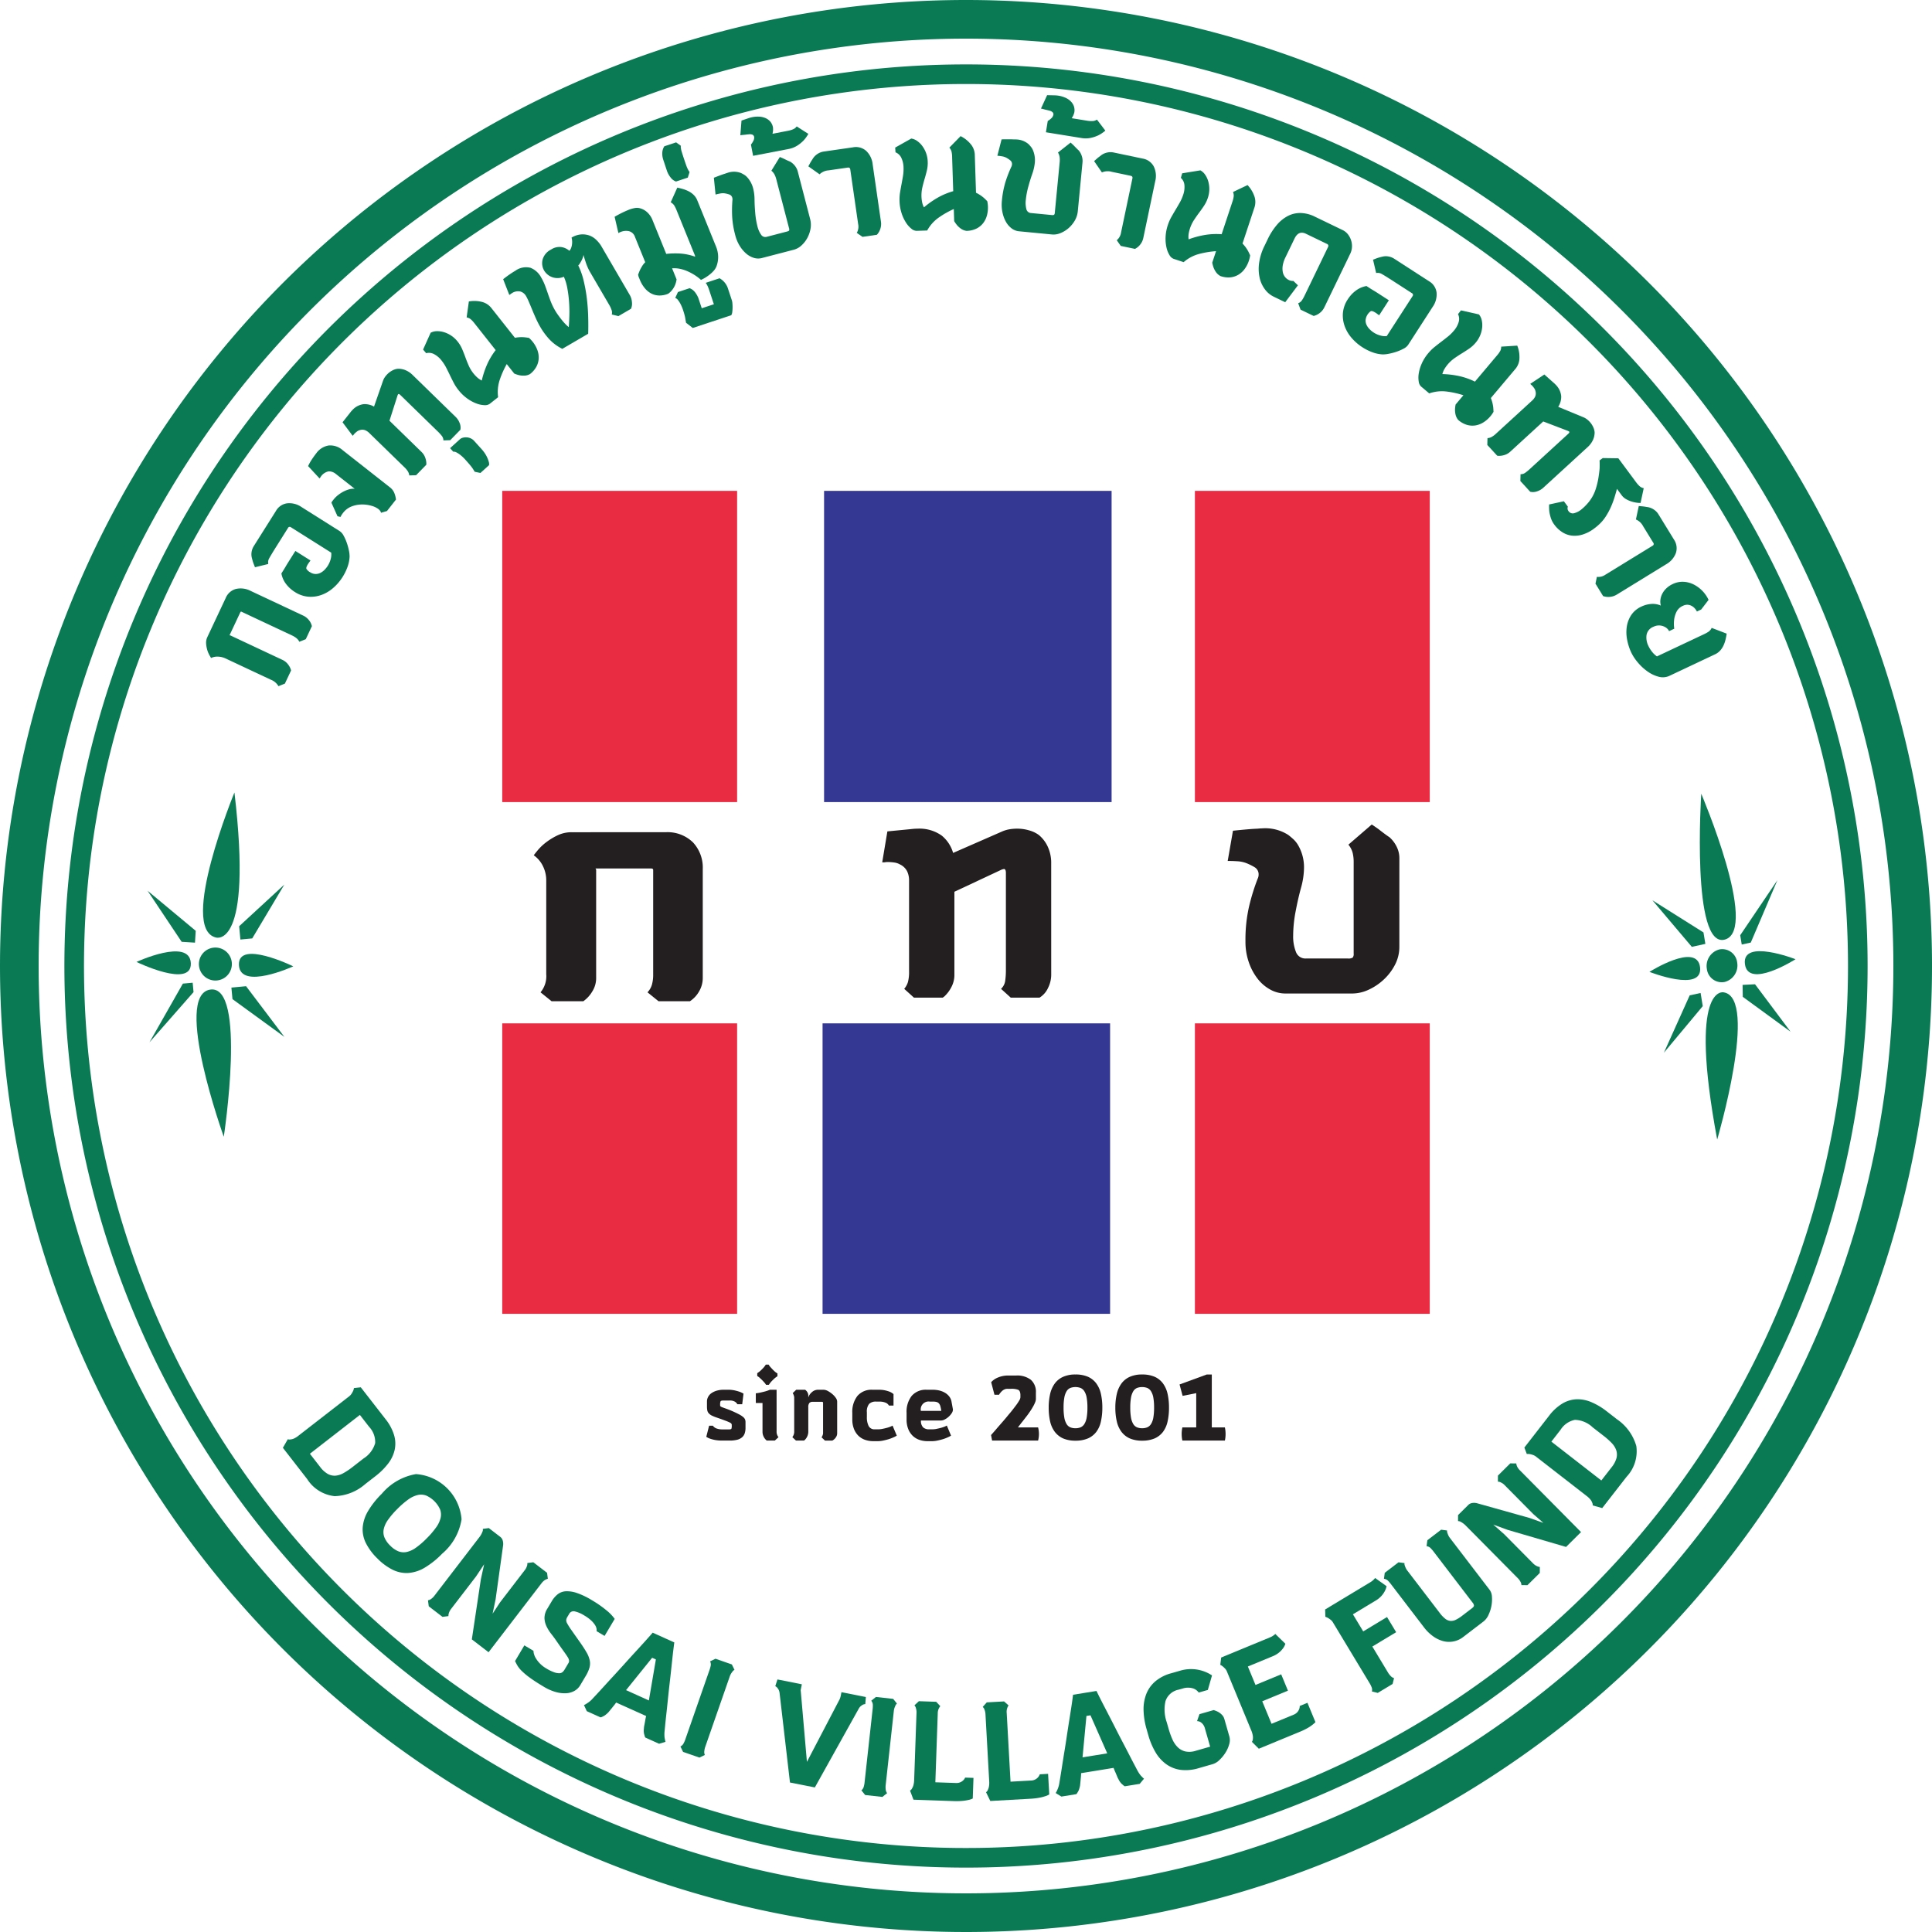 <svg id="Layer_1" data-name="Layer 1" xmlns="http://www.w3.org/2000/svg" viewBox="0 0 212.598 212.598"><defs><style>.cls-1{fill:#0a7a55;}.cls-2{fill:#e92c42;}.cls-3{fill:#353892;}.cls-4{fill:#231f20;}</style></defs><title>New-logo</title><path class="cls-1" d="M219.685,113.386A106.299,106.299,0,1,1,113.386,7.086,106.299,106.299,0,0,1,219.685,113.386ZM113.386,11.338A102.047,102.047,0,1,0,215.433,113.386,102.048,102.048,0,0,0,113.386,11.338Z" transform="translate(-7.086 -7.086)"/><rect class="cls-2" x="55.267" y="54.015" width="25.845" height="34.247"/><rect class="cls-2" x="55.267" y="112.61" width="25.845" height="31.964"/><rect class="cls-2" x="131.488" y="54.015" width="25.844" height="34.247"/><rect class="cls-2" x="131.488" y="112.61" width="25.844" height="31.964"/><rect class="cls-3" x="90.681" y="54.015" width="31.64" height="34.247"/><rect class="cls-3" x="90.515" y="112.61" width="31.64" height="31.964"/><path class="cls-4" d="M80.337,98.664A3.993,3.993,0,0,1,83.339,99.78a4.057,4.057,0,0,1,1.079,2.94v12.005a2.882,2.882,0,0,1-.394,1.437,3.124,3.124,0,0,1-1.018,1.1H79.552l-1.216-.981a2.062,2.062,0,0,0,.49-.848,4.07,4.07,0,0,0,.136-1.116V102.823c0-.113-.077-.169-.234-.169h-6.12a.276.276,0,0,1,.079.22v11.851a2.744,2.744,0,0,1-.431,1.47,3.474,3.474,0,0,1-.98,1.067H67.782l-1.216-.981a2.764,2.764,0,0,0,.629-1.998V103.939a3.525,3.525,0,0,0-.353-1.522,3.117,3.117,0,0,0-1.021-1.216c.078-.111.236-.31.471-.593a5.711,5.711,0,0,1,.902-.844,7.022,7.022,0,0,1,1.255-.761,3.528,3.528,0,0,1,1.53-.338Z" transform="translate(-7.086 -7.086)"/><path class="cls-4" d="M122.762,114.397a3.23,3.23,0,0,1-.341,1.383,2.424,2.424,0,0,1-.945,1.086h-3.168l-1.067-.968a1.473,1.473,0,0,0,.46-.901,8.248,8.248,0,0,0,.074-1.135V103.145c0-.288-.074-.434-.215-.434a1.712,1.712,0,0,0-.25.067l-5.202,2.437v9.182a2.814,2.814,0,0,1-.302,1.251,3.714,3.714,0,0,1-.801,1.085l-.177.133h-3.171l-1.071-.968a2.086,2.086,0,0,0,.411-.75,4.372,4.372,0,0,0,.123-1.188v-9.981a2.303,2.303,0,0,0-.214-1.017,1.686,1.686,0,0,0-.783-.751,1.739,1.739,0,0,0-.659-.217,5.293,5.293,0,0,0-.696-.051,1.687,1.687,0,0,0-.247.018,1.232,1.232,0,0,1-.178.017h-.178l.569-3.405,2.067-.201c.237-.022.463-.045.676-.067a5.924,5.924,0,0,1,.604-.033,4.217,4.217,0,0,1,2.638.767,3.821,3.821,0,0,1,1.247,1.903l5.415-2.369a3.5,3.5,0,0,1,.799-.234,5.016,5.016,0,0,1,.805-.067,4.619,4.619,0,0,1,1.387.201,3.268,3.268,0,0,1,1.033.5,3.66,3.66,0,0,1,.978,1.285,4.246,4.246,0,0,1,.377,1.855Z" transform="translate(-7.086 -7.086)"/><path class="cls-4" d="M161.071,111.256a4.259,4.259,0,0,1-.487,2.007,5.929,5.929,0,0,1-1.249,1.632,6.211,6.211,0,0,1-1.665,1.11,4.319,4.319,0,0,1-1.772.407h-7.346a3.427,3.427,0,0,1-1.701-.442,4.492,4.492,0,0,1-1.393-1.205,6.228,6.228,0,0,1-.959-1.813,6.831,6.831,0,0,1-.362-2.282,16.497,16.497,0,0,1,.381-3.768,23.053,23.053,0,0,1,.959-3.116,1.048,1.048,0,0,0,.108-.456.909.909,0,0,0-.47-.832,6.087,6.087,0,0,0-.905-.441,3.276,3.276,0,0,0-.945-.196c-.337-.021-.603-.033-.793-.033h-.29l.58-3.328c.624-.065,1.127-.113,1.502-.146s.676-.054.906-.066c.229-.01.397-.02.505-.032a3.032,3.032,0,0,1,.309-.017,4.682,4.682,0,0,1,2.855.718c.173.129.359.289.564.473a2.872,2.872,0,0,1,.561.718,4.823,4.823,0,0,1,.616,2.43,8.492,8.492,0,0,1-.325,2.186q-.326,1.174-.597,2.609a14.498,14.498,0,0,0-.272,2.675,4.568,4.568,0,0,0,.308,1.794,1.103,1.103,0,0,0,1.102.717h4.597a.933.933,0,0,0,.542-.097.641.641,0,0,0,.109-.456V101.926a4.186,4.186,0,0,0-.109-.979,2.361,2.361,0,0,0-.47-.914l2.569-2.218c.266.173.52.348.76.522.193.152.398.309.616.472s.41.301.578.409a3.392,3.392,0,0,1,.796,1.059,2.812,2.812,0,0,1,.289,1.224Z" transform="translate(-7.086 -7.086)"/><path class="cls-4" d="M88.759,161.61H88.23a.833.833,0,0,0-.253-.27,1.093,1.093,0,0,0-.627-.14h-.67c-.172,0-.275.03-.305.091a.948.948,0,0,0-.046.368v.079a.137.137,0,0,0,.066.121,1.06,1.06,0,0,0,.219.103c.105.039.238.087.408.147.167.061.371.139.613.242.327.143.589.27.788.376a2.319,2.319,0,0,1,.453.3.663.663,0,0,1,.2.27.77.77,0,0,1,.046.265v.651a1.87,1.87,0,0,1-.085.588,1.01,1.01,0,0,1-.278.434,1.3,1.3,0,0,1-.529.276,3.208,3.208,0,0,1-.84.095h-.865a4.038,4.038,0,0,1-.771-.066,3.983,3.983,0,0,1-.534-.142,1.897,1.897,0,0,1-.414-.205l.31-1.221h.414a.843.843,0,0,0,.406.305,1.83,1.83,0,0,0,.639.102h.723c.157,0,.247-.027.273-.077a.914.914,0,0,0,.038-.333v-.076a.281.281,0,0,0-.038-.141.528.528,0,0,0-.207-.145,5.251,5.251,0,0,0-.492-.204q-.324-.123-.877-.315A4.67,4.67,0,0,1,85.4,162.85a1.135,1.135,0,0,1-.337-.259.683.683,0,0,1-.148-.318,2.43,2.43,0,0,1-.033-.434v-.534a1.042,1.042,0,0,1,.138-.525,1.137,1.137,0,0,1,.379-.407,1.974,1.974,0,0,1,.581-.263,2.726,2.726,0,0,1,.738-.096h.465a3.39,3.39,0,0,1,.741.071c.211.05.391.099.537.149a2.528,2.528,0,0,1,.441.207Z" transform="translate(-7.086 -7.086)"/><path class="cls-4" d="M92.543,164.573a.96.96,0,0,0,.207.663l-.401.371h-.89a1.275,1.275,0,0,1-.343-.434,1.199,1.199,0,0,1-.123-.527v-3.172h-.737v-1.067c.165-.019.333-.047.503-.083.147-.032.312-.071.499-.12a3.614,3.614,0,0,0,.547-.19h.737Zm-.426-5.617a3.104,3.104,0,0,0-.247.264c-.051.065-.111.148-.18.251H91.381a1.607,1.607,0,0,0-.188-.257c-.055-.064-.139-.152-.251-.27-.121-.116-.211-.198-.271-.256a1.72,1.72,0,0,0-.258-.186v-.311c.103-.068.187-.129.251-.18s.152-.133.266-.244c.111-.114.193-.201.245-.265s.112-.148.181-.253h.311a1.715,1.715,0,0,0,.187.259c.056.061.138.151.25.271.113.113.201.197.266.254a1.981,1.981,0,0,0,.266.186v.309c-.105.069-.187.128-.253.181C92.317,158.763,92.23,158.843,92.117,158.956Z" transform="translate(-7.086 -7.086)"/><path class="cls-4" d="M96.031,164.633a1.217,1.217,0,0,1-.123.534,1.23,1.23,0,0,1-.342.44h-.891l-.4-.376a.971.971,0,0,0,.205-.673v-3.652a.767.767,0,0,0-.03-.225c-.023-.068-.043-.121-.061-.164a.67.67,0,0,0-.077-.129l.388-.373h.984a.971.971,0,0,1,.167.154,1.1,1.1,0,0,1,.122.202.7.7,0,0,1,.059.301v.196a1.265,1.265,0,0,1,.388-.582,1.013,1.013,0,0,1,.71-.272H97.71a1.036,1.036,0,0,1,.466.135,2.851,2.851,0,0,1,.489.332,2.126,2.126,0,0,1,.388.42.746.746,0,0,1,.155.407v3.471a.757.757,0,0,1-.084.374,1.078,1.078,0,0,1-.188.259,1.049,1.049,0,0,1-.258.196h-.813l-.376-.362a.969.969,0,0,0,.076-.118c.021-.042.037-.093.057-.146a.561.561,0,0,0,.035-.203v-3.317a.104.104,0,0,0-.116-.118h-1.034a.473.473,0,0,0-.361.13.728.728,0,0,0-.116.48Z" transform="translate(-7.086 -7.086)"/><path class="cls-4" d="M105.408,161.756h-.503a.722.722,0,0,0-.394-.327,1.677,1.677,0,0,0-.626-.11h-.39a1.023,1.023,0,0,0-.775.258,1.344,1.344,0,0,0-.243.924v.516a2.117,2.117,0,0,0,.193.984.707.707,0,0,0,.685.368h.386a2.248,2.248,0,0,0,.427-.046c.154-.03.305-.064.451-.103a2.824,2.824,0,0,0,.4-.125,1.843,1.843,0,0,0,.285-.133l.466,1.103a3.459,3.459,0,0,1-.419.211,4.278,4.278,0,0,1-.536.196c-.192.054-.384.103-.582.142a2.832,2.832,0,0,1-.541.058h-.504a2.749,2.749,0,0,1-.93-.154,2.011,2.011,0,0,1-.731-.458,2.16,2.16,0,0,1-.477-.751,2.816,2.816,0,0,1-.176-1.024v-.737a2.827,2.827,0,0,1,.564-1.854,2.027,2.027,0,0,1,1.659-.678h.699a3.04,3.04,0,0,1,1.006.154,1.568,1.568,0,0,1,.607.322Z" transform="translate(-7.086 -7.086)"/><path class="cls-4" d="M109.71,164.368a2.21,2.21,0,0,0,.426-.046c.154-.033.305-.067.453-.105a3.599,3.599,0,0,0,.402-.128,1.743,1.743,0,0,0,.283-.137l.465,1.113a3.275,3.275,0,0,1-.42.211,4.09,4.09,0,0,1-.536.196c-.19.054-.383.103-.582.142a2.778,2.778,0,0,1-.54.058h-.505a2.736,2.736,0,0,1-.929-.154,1.99,1.99,0,0,1-.729-.458,2.131,2.131,0,0,1-.479-.751,2.794,2.794,0,0,1-.173-1.024v-.737a2.829,2.829,0,0,1,.56-1.854,2.031,2.031,0,0,1,1.659-.678h.699a3.024,3.024,0,0,1,.639.071,2.227,2.227,0,0,1,.613.228,1.651,1.651,0,0,1,.498.407,1.288,1.288,0,0,1,.279.612l.155.853a.77.77,0,0,1-.15.428,2.015,2.015,0,0,1-.348.393,2.039,2.039,0,0,1-.421.284.897.897,0,0,1-.374.106H108.43a.99.99,0,0,0,.239.758.95.95,0,0,0,.652.214Zm-.31-3.05a.863.863,0,0,0-.982,1.02h2.246a3.297,3.297,0,0,0-.091-.475.803.803,0,0,0-.147-.321.542.542,0,0,0-.257-.174,1.468,1.468,0,0,0-.419-.049Z" transform="translate(-7.086 -7.086)"/><path class="cls-4" d="M121.32,164.16a2.945,2.945,0,0,1,0,1.447h-5.064l-.113-.609c.232-.256.461-.519.684-.786.196-.225.408-.465.627-.718s.419-.491.6-.716c.164-.19.323-.382.477-.581s.295-.384.421-.555a5.099,5.099,0,0,0,.302-.464.736.736,0,0,0,.118-.327v-.283c-.009-.302-.096-.487-.265-.555a2.109,2.109,0,0,0-.757-.103h-.398a.764.764,0,0,0-.337.069,1.089,1.089,0,0,0-.272.181,2.064,2.064,0,0,0-.199.22,1.094,1.094,0,0,0-.123.187h-.504l-.362-1.382a1.944,1.944,0,0,1,.742-.515,2.83,2.83,0,0,1,1.158-.22h.838a2.458,2.458,0,0,1,1.629.47,1.748,1.748,0,0,1,.555,1.414v.697a1.055,1.055,0,0,1-.091.382,3.567,3.567,0,0,1-.24.486c-.097.172-.208.35-.335.534-.123.183-.25.359-.38.524-.147.188-.278.357-.391.506-.118.143-.214.268-.294.373-.093.12-.179.226-.243.322Z" transform="translate(-7.086 -7.086)"/><path class="cls-4" d="M125.428,165.619a3.346,3.346,0,0,1-1.358-.249,2.359,2.359,0,0,1-.908-.718,3.01,3.01,0,0,1-.518-1.142,6.766,6.766,0,0,1-.159-1.531,6.661,6.661,0,0,1,.159-1.506,3.144,3.144,0,0,1,.512-1.148,2.301,2.301,0,0,1,.911-.73,3.238,3.238,0,0,1,1.361-.26,3.389,3.389,0,0,1,1.377.251,2.316,2.316,0,0,1,.917.733,3.034,3.034,0,0,1,.508,1.148,6.784,6.784,0,0,1,.157,1.512,6.936,6.936,0,0,1-.157,1.531,2.931,2.931,0,0,1-.508,1.142,2.36,2.36,0,0,1-.917.718A3.423,3.423,0,0,1,125.428,165.619Zm0-1.369a1.464,1.464,0,0,0,.569-.102.939.939,0,0,0,.412-.363,1.987,1.987,0,0,0,.254-.697,6.277,6.277,0,0,0,.084-1.111,6.175,6.175,0,0,0-.084-1.1,1.974,1.974,0,0,0-.254-.695.927.927,0,0,0-.412-.363,1.641,1.641,0,0,0-1.138,0,.886.886,0,0,0-.407.363,2.038,2.038,0,0,0-.247.695,6.113,6.113,0,0,0-.083,1.1,6.214,6.214,0,0,0,.083,1.111,2.052,2.052,0,0,0,.247.697.897.897,0,0,0,.407.363A1.466,1.466,0,0,0,125.428,164.25Z" transform="translate(-7.086 -7.086)"/><path class="cls-4" d="M132.765,165.619a3.311,3.311,0,0,1-1.354-.249,2.342,2.342,0,0,1-.912-.718,3.012,3.012,0,0,1-.518-1.142,6.594,6.594,0,0,1-.163-1.531,6.491,6.491,0,0,1,.163-1.506,3.1,3.1,0,0,1,.512-1.148,2.297,2.297,0,0,1,.908-.73,3.259,3.259,0,0,1,1.364-.26,3.399,3.399,0,0,1,1.377.251,2.319,2.319,0,0,1,.918.733,3.079,3.079,0,0,1,.507,1.148,6.789,6.789,0,0,1,.155,1.512,6.942,6.942,0,0,1-.155,1.531,2.972,2.972,0,0,1-.507,1.142,2.363,2.363,0,0,1-.918.718A3.433,3.433,0,0,1,132.765,165.619Zm0-1.369a1.47,1.47,0,0,0,.569-.102.929.929,0,0,0,.412-.363,1.951,1.951,0,0,0,.253-.697,6.194,6.194,0,0,0,.083-1.111,6.093,6.093,0,0,0-.083-1.1,1.938,1.938,0,0,0-.253-.695.917.917,0,0,0-.412-.363,1.641,1.641,0,0,0-1.137,0,.89.89,0,0,0-.407.363,2.059,2.059,0,0,0-.247.695,6.123,6.123,0,0,0-.082,1.1,6.224,6.224,0,0,0,.082,1.111,2.073,2.073,0,0,0,.247.697.901.901,0,0,0,.407.363A1.468,1.468,0,0,0,132.765,164.25Z" transform="translate(-7.086 -7.086)"/><path class="cls-4" d="M141.872,164.16a3.283,3.283,0,0,1,.077.723,3.204,3.204,0,0,1-.077.724H137.194a3.319,3.319,0,0,1-.076-.724,3.403,3.403,0,0,1,.076-.723h1.525v-3.773l-1.498.299-.336-1.254,2.997-1.098h.551V164.16Z" transform="translate(-7.086 -7.086)"/><path class="cls-1" d="M212.598,113.386a99.213,99.213,0,1,1-99.213-99.213A99.213,99.213,0,0,1,212.598,113.386ZM113.385,16.33a97.056,97.056,0,1,0,97.056,97.056A97.056,97.056,0,0,0,113.385,16.33Z" transform="translate(-7.086 -7.086)"/><path class="cls-1" d="M45.508,160.738a1.146,1.146,0,0,0,.26-.281,3.083,3.083,0,0,0,.173-.306,1.21,1.21,0,0,0,.092-.322l.754-.084,2.706,3.482a5.276,5.276,0,0,1,.957,1.774,3.306,3.306,0,0,1,.064,1.638,3.886,3.886,0,0,1-.722,1.506,7.578,7.578,0,0,1-1.399,1.384l-1.109.861a5.333,5.333,0,0,1-3.375,1.333,4.095,4.095,0,0,1-3.022-1.88l-2.672-3.44.542-.945a.493.493,0,0,0,.292.023,1.135,1.135,0,0,0,.371-.094,2.255,2.255,0,0,0,.5-.31Zm-4.321,6.32,1.115,1.435a2.866,2.866,0,0,0,.845.78,1.546,1.546,0,0,0,.848.196,2.136,2.136,0,0,0,.895-.286,7.683,7.683,0,0,0,.988-.664l1.208-.939A2.974,2.974,0,0,0,48.37,165.89a2.444,2.444,0,0,0-.666-1.797l-1.016-1.308Z" transform="translate(-7.086 -7.086)"/><path class="cls-1" d="M48.616,178.583a6.383,6.383,0,0,1-1.265-1.689,3.367,3.367,0,0,1-.355-1.711,4.162,4.162,0,0,1,.573-1.789,9.344,9.344,0,0,1,1.53-1.935,6.295,6.295,0,0,1,3.761-2.162,5.421,5.421,0,0,1,5.016,4.975,6.254,6.254,0,0,1-2.139,3.786A9.389,9.389,0,0,1,53.811,179.6a4.104,4.104,0,0,1-1.792.576,3.428,3.428,0,0,1-1.719-.352A6.319,6.319,0,0,1,48.616,178.583Zm1.409-1.417a2.702,2.702,0,0,0,.899.627,1.608,1.608,0,0,0,.917.073,2.799,2.799,0,0,0,1.016-.473,8.863,8.863,0,0,0,1.183-1.024,9.25,9.25,0,0,0,1.041-1.213,2.967,2.967,0,0,0,.491-1.043,1.626,1.626,0,0,0-.061-.935,3.04,3.04,0,0,0-1.532-1.523,1.632,1.632,0,0,0-.935-.055,2.965,2.965,0,0,0-1.04.497,9.284,9.284,0,0,0-1.207,1.049,8.777,8.777,0,0,0-1.017,1.188,2.771,2.771,0,0,0-.467,1.018,1.6,1.6,0,0,0,.079.916A2.684,2.684,0,0,0,50.025,177.166Z" transform="translate(-7.086 -7.086)"/><path class="cls-1" d="M60.849,188.898l-1.842-1.414.993-6.613.361-1.652-.89,1.337-2.719,3.54a1.697,1.697,0,0,0-.207.329,1.204,1.204,0,0,0-.088.262.62.62,0,0,0-.021.233l-.656.087-1.513-1.162-.086-.656c.058-.017.128-.038.209-.066a2.552,2.552,0,0,0,.218-.15,1.61,1.61,0,0,0,.288-.301l4.922-6.41a2.321,2.321,0,0,0,.276-.435c.053-.118.092-.213.117-.285a.872.872,0,0,0,.01-.219l.656-.087,1.27.976a.774.774,0,0,1,.255.378,1.344,1.344,0,0,1,.04.598l-.819,5.885-.332,1.584.813-1.236,2.729-3.556a1.335,1.335,0,0,0,.19-.319c.038-.1.066-.18.084-.242.006-.087.009-.159.01-.22l.656-.086,1.513,1.162.086.656a1.104,1.104,0,0,0-.221.08,1.195,1.195,0,0,0-.231.152,1.716,1.716,0,0,0-.264.285Z" transform="translate(-7.086 -7.086)"/><path class="cls-1" d="M64.786,188.144l1.006.598a1.256,1.256,0,0,0,.049.34,1.825,1.825,0,0,0,.213.487,3.213,3.213,0,0,0,1.157,1.119,4.587,4.587,0,0,0,.852.416,1.7,1.7,0,0,0,.566.104.557.557,0,0,0,.355-.122,1.138,1.138,0,0,0,.229-.279l.426-.717a.454.454,0,0,0,.066-.304,1.122,1.122,0,0,0-.181-.401q-.158-.245-.439-.635t-.709-1.008q-.302-.444-.63-.86a4.37,4.37,0,0,1-.53-.852,2.248,2.248,0,0,1-.215-.906,1.962,1.962,0,0,1,.325-1.039l.48-.807a2.719,2.719,0,0,1,.649-.757,1.594,1.594,0,0,1,.888-.331,3.295,3.295,0,0,1,1.21.185,8.211,8.211,0,0,1,1.639.782,12.017,12.017,0,0,1,1.659,1.155,4.722,4.722,0,0,1,.877.919l-1.113,1.872-.882-.524a.82.82,0,0,0-.008-.285,1.148,1.148,0,0,0-.17-.401,2.613,2.613,0,0,0-.413-.486,4.203,4.203,0,0,0-.752-.548,3.392,3.392,0,0,0-1.05-.452.545.545,0,0,0-.62.268l-.195.328a.959.959,0,0,0-.131.327.714.714,0,0,0,.112.41,7.12,7.12,0,0,0,.466.731q.328.469.92,1.306.465.661.737,1.136a2.951,2.951,0,0,1,.353.887,1.735,1.735,0,0,1-.036.817,3.86,3.86,0,0,1-.409.899l-.604,1.016a1.707,1.707,0,0,1-.628.616,2.08,2.08,0,0,1-.92.262,3.531,3.531,0,0,1-1.145-.135,5.274,5.274,0,0,1-1.303-.573q-.99-.589-1.565-1.015a7.529,7.529,0,0,1-.893-.751,2.926,2.926,0,0,1-.462-.578c-.096-.169-.18-.331-.255-.487Z" transform="translate(-7.086 -7.086)"/><path class="cls-1" d="M74.888,194.434c-.112.16-.225.307-.337.44q-.138.174-.292.361c-.103.125-.182.221-.238.288a3.144,3.144,0,0,1-.327.286,1.146,1.146,0,0,1-.268.156.766.766,0,0,1-.262.099l-1.509-.681-.309-.673a1.336,1.336,0,0,0,.26-.139,2.963,2.963,0,0,0,.61-.476c.077-.084.236-.256.479-.515s.526-.569.853-.929.69-.755,1.089-1.187.796-.868,1.192-1.309.782-.865,1.158-1.274.708-.773.996-1.092.596-.665.925-1.043l2.379,1.073q-.1.746-.171,1.384-.071.64-.159,1.469t-.19,1.712q-.102.882-.191,1.76t-.17,1.601q-.081.725-.131,1.254c-.035.353-.057.587-.069.7a3.655,3.655,0,0,0-.002.442,1.562,1.562,0,0,0,.049.329,1.269,1.269,0,0,0,.068.287l-.709.213-1.51-.681a.768.768,0,0,1-.099-.262,1.348,1.348,0,0,1-.068-.308,1.724,1.724,0,0,1,.007-.432,2.216,2.216,0,0,1,.05-.372q.047-.236.086-.455c.025-.173.061-.353.107-.544Zm4.371-4.742-.41-.185-2.872,3.562,2.511,1.133Z" transform="translate(-7.086 -7.086)"/><path class="cls-1" d="M84.67,199.372a2.09,2.09,0,0,0-.079.393.771.771,0,0,0,.057.439l-.596.288-1.802-.628-.288-.596a.752.752,0,0,0,.349-.345,3.286,3.286,0,0,0,.149-.32l2.724-7.819a3.916,3.916,0,0,0,.104-.383.737.737,0,0,0-.065-.499l.596-.287,1.802.627.288.596a.565.565,0,0,0-.202.169c-.058.074-.114.153-.169.236a1.579,1.579,0,0,0-.146.311Z" transform="translate(-7.086 -7.086)"/><path class="cls-1" d="M94.015,203.234l-1.143-9.845a1.019,1.019,0,0,0-.11-.37,1.585,1.585,0,0,0-.156-.233.847.847,0,0,0-.208-.151l.239-.741,2.684.533-.063.318c-.019.094-.036.18-.051.256a.424.424,0,0,0-.002.192l.675,7.769,3.615-6.916a2.365,2.365,0,0,0,.123-.435l.063-.317,2.684.533-.062.777a.845.845,0,0,0-.251.059,1.585,1.585,0,0,0-.232.156,1.008,1.008,0,0,0-.244.3l-4.824,8.657Z" transform="translate(-7.086 -7.086)"/><path class="cls-1" d="M104.539,203.591a1.984,1.984,0,0,0,.01.4.773.773,0,0,0,.154.415l-.517.414-1.897-.209-.414-.516a.755.755,0,0,0,.263-.415,3.13,3.13,0,0,0,.074-.345l.905-8.23c.01-.096.016-.228.016-.397a.74.74,0,0,0-.174-.473l.516-.414,1.897.209.414.517a.554.554,0,0,0-.159.209c-.04.086-.077.175-.111.268a1.597,1.597,0,0,0-.073.337Z" transform="translate(-7.086 -7.086)"/><path class="cls-1" d="M107.938,195.592a1.567,1.567,0,0,0-.031-.415,2.527,2.527,0,0,0-.072-.255c-.045-.073-.085-.135-.12-.185l.484-.451,1.907.066.451.484a1.12,1.12,0,0,0-.133.193,1.271,1.271,0,0,0-.148.625l-.263,7.556,2.231.077a1.147,1.147,0,0,0,.498-.072,1.124,1.124,0,0,0,.322-.205.964.964,0,0,0,.227-.316l.917.032-.079,2.267a1.75,1.75,0,0,1-.492.163,4.791,4.791,0,0,1-.661.102,7.549,7.549,0,0,1-.982.02l-4.39-.153-.379-1.004a.505.505,0,0,0,.206-.209,1.406,1.406,0,0,0,.166-.372,2.423,2.423,0,0,0,.084-.609Z" transform="translate(-7.086 -7.086)"/><path class="cls-1" d="M115.529,195.741a1.594,1.594,0,0,0-.068-.411c-.036-.105-.068-.189-.095-.247-.052-.069-.097-.126-.136-.173l.441-.493,1.905-.106.494.442a1.046,1.046,0,0,0-.115.205,1.264,1.264,0,0,0-.09.636l.42,7.548,2.228-.124a1.058,1.058,0,0,0,.793-.351.963.963,0,0,0,.197-.336l.916-.051.127,2.265a1.786,1.786,0,0,1-.475.207,4.907,4.907,0,0,1-.65.162,7.604,7.604,0,0,1-.977.108l-4.385.245-.468-.966a.504.504,0,0,0,.185-.227,1.41,1.41,0,0,0,.132-.386,2.447,2.447,0,0,0,.029-.614Z" transform="translate(-7.086 -7.086)"/><path class="cls-1" d="M126.054,202.205c-.005.195-.018.38-.038.553q-.019.223-.044.463c-.017.161-.029.285-.04.371a3.111,3.111,0,0,1-.114.42,1.165,1.165,0,0,1-.137.277.771.771,0,0,1-.164.228l-1.635.265-.629-.391a1.299,1.299,0,0,0,.141-.26,2.913,2.913,0,0,0,.246-.733c.018-.112.057-.344.115-.693s.125-.765.199-1.245.158-1.011.253-1.591.186-1.163.273-1.749.175-1.153.263-1.702.163-1.035.229-1.459.13-.885.195-1.382l2.576-.417q.328.677.622,1.248t.678,1.312q.384.741.786,1.532.401.793.811,1.573.41.782.743,1.43t.582,1.118q.249.47.329.622a3.718,3.718,0,0,0,.242.371,1.627,1.627,0,0,0,.222.246,1.299,1.299,0,0,0,.216.202l-.474.569-1.635.265a.747.747,0,0,1-.227-.164,1.316,1.316,0,0,1-.227-.218,1.738,1.738,0,0,1-.232-.364,2.203,2.203,0,0,1-.164-.338c-.06-.147-.12-.29-.179-.427q-.111-.237-.211-.513Zm1.028-6.367-.444.072-.429,4.556,2.719-.441Z" transform="translate(-7.086 -7.086)"/><path class="cls-1" d="M142.373,198.197a1.56,1.56,0,0,1-.029.844,3.381,3.381,0,0,1-.418.927,4.16,4.16,0,0,1-.653.791,1.833,1.833,0,0,1-.732.451l-1.522.436a4.867,4.867,0,0,1-2.013.197,3.536,3.536,0,0,1-1.584-.623,4.276,4.276,0,0,1-1.182-1.314,7.978,7.978,0,0,1-.798-1.897l-.186-.652a8.241,8.241,0,0,1-.329-1.994,4.691,4.691,0,0,1,.265-1.785,3.552,3.552,0,0,1,.975-1.432,4.507,4.507,0,0,1,1.802-.935l.986-.283a4.174,4.174,0,0,1,3.501.521l-.459,1.598-1.004.288a1.248,1.248,0,0,0-.719-.483,1.957,1.957,0,0,0-1.056.042l-.433.124a1.895,1.895,0,0,0-1.446,1.255,4.161,4.161,0,0,0,.125,2.296l.22.767a8.695,8.695,0,0,0,.415,1.152,2.766,2.766,0,0,0,.586.865,1.782,1.782,0,0,0,.834.461,2.254,2.254,0,0,0,1.159-.074l1.574-.451-.572-1.993a1.244,1.244,0,0,0-.244-.492,1.13,1.13,0,0,0-.284-.241.913.913,0,0,0-.343-.086l.267-.765,1.558-.447a2.36,2.36,0,0,1,.509.207,1.768,1.768,0,0,1,.396.304,1.055,1.055,0,0,1,.275.468Z" transform="translate(-7.086 -7.086)"/><path class="cls-1" d="M149.435,195.773a1.074,1.074,0,0,0,.39-.259,1.127,1.127,0,0,0,.209-.319.956.956,0,0,0,.075-.382l.849-.351.88,2.129a2.894,2.894,0,0,1-.388.336,4.088,4.088,0,0,1-.537.349,7.807,7.807,0,0,1-.814.385l-4.492,1.855-.761-.757a.504.504,0,0,0,.101-.274,1.387,1.387,0,0,0-.002-.407,2.43,2.43,0,0,0-.176-.589l-2.675-6.476a.96.96,0,0,0-.195-.308c-.08-.084-.16-.161-.241-.232a1.758,1.758,0,0,0-.293-.189l.099-.801,4.675-1.931c.222-.092.451-.186.69-.285a1.808,1.808,0,0,0,.592-.381l1.108,1.08a1.743,1.743,0,0,1-.271.521,2.593,2.593,0,0,1-.436.453,2.728,2.728,0,0,1-.708.409l-2.712,1.12.839,2.029,2.828-1.168.742,1.797-2.828,1.168,1.024,2.478Z" transform="translate(-7.086 -7.086)"/><path class="cls-1" d="M159.863,191.2a2.105,2.105,0,0,0,.251.311.773.773,0,0,0,.374.236l-.159.643-1.634.985-.643-.159a.753.753,0,0,0-.042-.488,3.222,3.222,0,0,0-.15-.319l-4.101-6.8a.959.959,0,0,0-.239-.275c-.092-.07-.183-.135-.273-.192a1.76,1.76,0,0,0-.318-.144l-.023-.806,4.332-2.611q.308-.186.632-.382a1.911,1.911,0,0,0,.536-.47l1.259.901a2.095,2.095,0,0,1-.206.565,2.553,2.553,0,0,1-.363.513,2.636,2.636,0,0,1-.622.502l-2.513,1.515,1.134,1.881,2.62-1.58,1.004,1.665-2.62,1.58Z" transform="translate(-7.086 -7.086)"/><path class="cls-1" d="M164.781,177.749q-.088-.114-.262-.299a.746.746,0,0,0-.452-.221l.087-.655,1.516-1.159.656.087a.551.551,0,0,0,.029.261c.03.09.065.181.105.27a1.548,1.548,0,0,0,.179.294l4.386,5.733a1.388,1.388,0,0,1,.235.737,3.834,3.834,0,0,1-.056.994,4.022,4.022,0,0,1-.318.991,1.898,1.898,0,0,1-.538.718l-2.23,1.706a2.533,2.533,0,0,1-2.226.468,3.39,3.39,0,0,1-1.11-.533,4.681,4.681,0,0,1-1.005-.987l-3.686-4.818c-.059-.076-.145-.176-.262-.298a.742.742,0,0,0-.452-.222l.087-.655,1.516-1.159.656.087a.553.553,0,0,0,.029.261c.03.09.065.181.105.27a1.547,1.547,0,0,0,.179.294l3.565,4.661a3.403,3.403,0,0,0,.597.631,1.07,1.07,0,0,0,.57.243,1.154,1.154,0,0,0,.607-.124,4.063,4.063,0,0,0,.701-.446l1.072-.82c.143-.109.217-.206.219-.292a.566.566,0,0,0-.148-.327Z" transform="translate(-7.086 -7.086)"/><path class="cls-1" d="M181.065,175.677l-1.65,1.634-6.418-1.876-1.589-.581,1.204,1.062,3.142,3.172a1.703,1.703,0,0,0,.298.25,1.205,1.205,0,0,0,.248.122.616.616,0,0,0,.229.052l-.003.662-1.356,1.343-.661-.004c-.009-.059-.02-.131-.037-.216a2.598,2.598,0,0,0-.12-.236,1.581,1.581,0,0,0-.26-.326l-5.686-5.742a2.316,2.316,0,0,0-.394-.333c-.109-.068-.198-.119-.267-.154a.951.951,0,0,0-.216-.039l.003-.661,1.139-1.128a.773.773,0,0,1,.408-.201,1.345,1.345,0,0,1,.598.041l5.721,1.605,1.524.542-1.115-.973-3.154-3.185a1.337,1.337,0,0,0-.291-.23c-.094-.051-.17-.09-.23-.115-.084-.018-.156-.03-.216-.04l.003-.661,1.356-1.343.661.003a1.192,1.192,0,0,0,.05.23,1.242,1.242,0,0,0,.12.249,1.666,1.666,0,0,0,.247.3Z" transform="translate(-7.086 -7.086)"/><path class="cls-1" d="M176.107,167.371a1.142,1.142,0,0,0-.337-.183,2.72,2.72,0,0,0-.339-.092,1.178,1.178,0,0,0-.334-.01l-.269-.71,2.706-3.482a5.295,5.295,0,0,1,1.483-1.365,3.314,3.314,0,0,1,1.571-.467,3.894,3.894,0,0,1,1.638.328,7.491,7.491,0,0,1,1.686,1.014l1.108.861a5.337,5.337,0,0,1,2.126,2.94,4.097,4.097,0,0,1-1.076,3.393l-2.674,3.438-1.05-.292a.498.498,0,0,0-.049-.288,1.146,1.146,0,0,0-.184-.337,2.214,2.214,0,0,0-.423-.408Zm7.191,2.627,1.116-1.435a2.86,2.86,0,0,0,.547-1.012,1.525,1.525,0,0,0-.02-.869,2.152,2.152,0,0,0-.497-.798,7.807,7.807,0,0,0-.889-.793l-1.208-.939a2.97,2.97,0,0,0-1.957-.826,2.442,2.442,0,0,0-1.575,1.089L177.8,165.723Z" transform="translate(-7.086 -7.086)"/><path class="cls-1" d="M31.924,72.889a1.694,1.694,0,0,1,1.123-.994,2.367,2.367,0,0,1,1.628.218L40.459,74.83a1.726,1.726,0,0,1,.616.488,1.582,1.582,0,0,1,.331.672l-.673,1.434-.71.283a1.131,1.131,0,0,0-.312-.395,2.454,2.454,0,0,0-.511-.31L33.66,74.401c-.054-.025-.097-.006-.128.06L32.339,77.002a.162.162,0,0,1,.121.017c.049.023.095.045.138.065l5.572,2.617a1.636,1.636,0,0,1,.625.512,1.773,1.773,0,0,1,.322.648l-.681,1.45-.709.283a1.629,1.629,0,0,0-.839-.712L31.902,79.541a2.126,2.126,0,0,0-.802-.198,1.618,1.618,0,0,0-.786.148q-.058-.087-.193-.33a2.831,2.831,0,0,1-.232-.566,3.165,3.165,0,0,1-.121-.694,1.427,1.427,0,0,1,.135-.712Z" transform="translate(-7.086 -7.086)"/><path class="cls-1" d="M44.473,65.535a1.348,1.348,0,0,1,.428.503,5.109,5.109,0,0,1,.347.782,6.199,6.199,0,0,1,.232.848,3.139,3.139,0,0,1,.075.675,3.803,3.803,0,0,1-.224,1.114,5.572,5.572,0,0,1-.548,1.123,5.414,5.414,0,0,1-1.016,1.19,4.082,4.082,0,0,1-1.286.774,3.459,3.459,0,0,1-1.448.205,3.239,3.239,0,0,1-1.517-.53,3.617,3.617,0,0,1-.946-.862,2.697,2.697,0,0,1-.52-1.167l.24-.381c.07-.111.149-.243.237-.393s.183-.307.285-.469l.777-1.234,1.66,1.046-.058.092a1.2,1.2,0,0,1-.08.109,2.167,2.167,0,0,0-.128.185q-.24.381-.179.536a1.074,1.074,0,0,0,.427.386,1.086,1.086,0,0,0,.557.18,1.132,1.132,0,0,0,.524-.106,1.687,1.687,0,0,0,.461-.326,2.592,2.592,0,0,0,.703-1.217,1.823,1.823,0,0,0,.057-.698l-4.432-2.792a.215.215,0,0,0-.332.088Q38.032,66.371,37.61,67.04t-.63,1.018q-.208.348-.268.459a1.234,1.234,0,0,0-.083.182.805.805,0,0,0-.037.296c.005.06.008.111.009.154l-1.459.357q-.064-.168-.128-.337c-.039-.095-.076-.2-.11-.314s-.064-.221-.086-.32a1.556,1.556,0,0,1-.048-.701,1.69,1.69,0,0,1,.238-.648l2.447-3.883a1.673,1.673,0,0,1,1.227-.833,2.366,2.366,0,0,1,1.589.415Z" transform="translate(-7.086 -7.086)"/><path class="cls-1" d="M49.998,60.716a1.495,1.495,0,0,1,.469.597,2.787,2.787,0,0,1,.192.747l-.99,1.259-.656.194a.433.433,0,0,0-.041-.124.903.903,0,0,0-.267-.301,2.26,2.26,0,0,0-.747-.346A3.594,3.594,0,0,0,46.904,62.6a3.214,3.214,0,0,0-1.116.21,2.176,2.176,0,0,0-.953.717,2.306,2.306,0,0,0-.28.444l-.33-.076-.665-1.484a.528.528,0,0,1,.094-.178q.067-.085.144-.184a2.892,2.892,0,0,1,.476-.474,3.755,3.755,0,0,1,.588-.385,3.214,3.214,0,0,1,.636-.256,1.706,1.706,0,0,1,.621-.062l-2.094-1.646a1.198,1.198,0,0,0-.77-.273,1.372,1.372,0,0,0-.893.626.755.755,0,0,1-.054.084l-.056.071L40.988,58.374a5.958,5.958,0,0,1,.407-.722q.234-.354.489-.681a2.104,2.104,0,0,1,1.352-.861,2.052,2.052,0,0,1,1.569.523Z" transform="translate(-7.086 -7.086)"/><path class="cls-1" d="M57.246,52.983a1.845,1.845,0,0,1,.415.644,1.296,1.296,0,0,1,.086.75l-1.118,1.147-.75.022a.809.809,0,0,0-.185-.507,4.986,4.986,0,0,0-.413-.453l-4.139-4.032c-.111-.109-.193-.138-.243-.086a.716.716,0,0,0-.062.115l-.893,2.799L53.49,56.838a1.604,1.604,0,0,1,.377.581,1.998,1.998,0,0,1,.136.699l-.011.114L52.874,59.379l-.751.023a1.125,1.125,0,0,0-.145-.431,2.486,2.486,0,0,0-.413-.491l-3.855-3.756a1.332,1.332,0,0,0-.469-.306.886.886,0,0,0-.566.001.85.85,0,0,0-.316.157,2.502,2.502,0,0,0-.264.232.812.812,0,0,0-.082.097.531.531,0,0,1-.056.071l-.063.064-1.114-1.487L45.43,52.73c.075-.094.146-.185.213-.27a2.803,2.803,0,0,1,.201-.232,2.035,2.035,0,0,1,1.226-.665,2.059,2.059,0,0,1,1.174.265l.994-2.852a1.659,1.659,0,0,1,.192-.378,2.351,2.351,0,0,1,.257-.315,2.215,2.215,0,0,1,.567-.427,1.647,1.647,0,0,1,.558-.186,1.991,1.991,0,0,1,.842.129,2.438,2.438,0,0,1,.848.562Z" transform="translate(-7.086 -7.086)"/><path class="cls-1" d="M57.719,55.399a.709.709,0,0,1,.274-.139,1.283,1.283,0,0,1,.404-.05,1.26,1.26,0,0,1,.454.099,1.133,1.133,0,0,1,.412.295l.845.935a3.96,3.96,0,0,1,.305.391,3.265,3.265,0,0,1,.455.96.821.821,0,0,1,.032.384l-.948.857-.63-.133c-.031-.053-.083-.136-.153-.25a3.659,3.659,0,0,0-.291-.403q-.199-.246-.548-.633a4.461,4.461,0,0,0-.608-.579,2.918,2.918,0,0,0-.432-.276.621.621,0,0,0-.328-.067l-.35-.387Z" transform="translate(-7.086 -7.086)"/><path class="cls-1" d="M64.372,44.188a3.718,3.718,0,0,1,.485.018q.253.029.441.064a3.402,3.402,0,0,1,.411.432,3.292,3.292,0,0,1,.49.852,2.398,2.398,0,0,1,.168.923,2.149,2.149,0,0,1-.235.92,2.586,2.586,0,0,1-.734.857,1.417,1.417,0,0,1-.635.169,2.385,2.385,0,0,1-.545-.05,3.482,3.482,0,0,1-.543-.179L62.848,47.15a9.992,9.992,0,0,0-.772,1.736,4.25,4.25,0,0,0-.177,1.908l-.917.726a.913.913,0,0,1-.594.149,2.734,2.734,0,0,1-.882-.186,4.361,4.361,0,0,1-1.006-.546,4.782,4.782,0,0,1-.979-.947,4.868,4.868,0,0,1-.516-.797q-.215-.415-.411-.823t-.404-.816a4.672,4.672,0,0,0-.499-.776,2.566,2.566,0,0,0-.833-.719,1.202,1.202,0,0,0-.877-.108l-.338-.399.831-1.85a1.471,1.471,0,0,1,.667-.172,2.483,2.483,0,0,1,.782.104A3.053,3.053,0,0,1,57.458,44.69a3.548,3.548,0,0,1,.488.819q.186.438.351.893t.362.907a3.943,3.943,0,0,0,.919,1.292,2.187,2.187,0,0,0,.522.356,9.928,9.928,0,0,1,.574-1.74,7.627,7.627,0,0,1,.956-1.605l-2.334-2.95a2.772,2.772,0,0,0-.439-.468,1.075,1.075,0,0,0-.421-.183l.243-1.753a3.396,3.396,0,0,1,1.572.087,1.927,1.927,0,0,1,.861.581l2.636,3.331A3.886,3.886,0,0,1,64.372,44.188Z" transform="translate(-7.086 -7.086)"/><path class="cls-1" d="M76.401,39.573a1.815,1.815,0,0,1,.222.756,1.381,1.381,0,0,1-.102.736l-1.384.807-.73-.179a.861.861,0,0,0-.029-.514,3.053,3.053,0,0,0-.248-.533l-2.122-3.639a4.993,4.993,0,0,1-.288-.583,6.542,6.542,0,0,1-.225-.619q-.11-.331-.205-.672a1.276,1.276,0,0,1-.08.328,2.808,2.808,0,0,1-.156.341c-.06.111-.12.212-.178.302a.974.974,0,0,1-.157.196,7.896,7.896,0,0,1,.586,1.648,17.024,17.024,0,0,1,.35,1.922q.124,1,.154,2.015T71.81,43.813l-2.846,1.66a5.006,5.006,0,0,1-1.422-1.046,7.683,7.683,0,0,1-.999-1.355,9.915,9.915,0,0,1-.466-.906q-.22-.486-.417-.965t-.372-.888a6.283,6.283,0,0,0-.321-.657,1.065,1.065,0,0,0-.608-.489,1.209,1.209,0,0,0-.975.204.771.771,0,0,0-.104.071.574.574,0,0,1-.073.053l-.078.045-.676-1.731q.415-.324.743-.548t.593-.377a2,2,0,0,1,1.685-.326A2.289,2.289,0,0,1,66.636,37.62a5.767,5.767,0,0,1,.433.904q.161.437.306.864t.324.894a6.878,6.878,0,0,0,.488.997q.108.187.286.438t.379.508q.202.258.418.485a3.388,3.388,0,0,0,.403.37q.05-.592.068-1.332t-.04-1.498a13.339,13.339,0,0,0-.191-1.472,5.287,5.287,0,0,0-.378-1.238,1.748,1.748,0,0,1-1.3.039,1.705,1.705,0,0,1-.874-.73,1.609,1.609,0,0,1-.169-1.183,1.758,1.758,0,0,1,.933-1.117,1.659,1.659,0,0,1,1.177-.27,1.751,1.751,0,0,1,.841.406.98.98,0,0,0,.2-.335,1.749,1.749,0,0,0,.094-.409,1.933,1.933,0,0,0,.003-.408,1.256,1.256,0,0,0-.06-.299,2.447,2.447,0,0,1,.986-.346,2.245,2.245,0,0,1,.893.084,2.072,2.072,0,0,1,.767.439,3.39,3.39,0,0,1,.607.719Z" transform="translate(-7.086 -7.086)"/><path class="cls-1" d="M85.893,34.253a3.054,3.054,0,0,1,.217,1.039,2.88,2.88,0,0,1-.193,1.127,1.72,1.72,0,0,1-.343.518,3.777,3.777,0,0,1-.477.427,4.752,4.752,0,0,1-.489.325,3.493,3.493,0,0,1-.387.196,5.058,5.058,0,0,0-.689-.526,5.797,5.797,0,0,0-.794-.425,4.102,4.102,0,0,0-.847-.268,3.097,3.097,0,0,0-.848-.054l.494,1.217a2.588,2.588,0,0,1-.141.562,2.295,2.295,0,0,1-.283.522,2.136,2.136,0,0,1-.491.491,2.462,2.462,0,0,1-1.017.199,1.964,1.964,0,0,1-.882-.235,2.359,2.359,0,0,1-.712-.605,3.486,3.486,0,0,1-.516-.888q-.054-.133-.112-.275a1.216,1.216,0,0,1-.078-.289c.055-.152.119-.314.191-.486q.096-.194.24-.437a2.093,2.093,0,0,1,.353-.445l-1.13-2.786a.947.947,0,0,0-.665-.633,1.549,1.549,0,0,0-.932.097,1.353,1.353,0,0,0-.227.112l-.416-1.793q.456-.263.813-.437t.641-.289a3.33,3.33,0,0,1,.843-.245,1.304,1.304,0,0,1,.6.067,1.909,1.909,0,0,1,.721.436,2.344,2.344,0,0,1,.559.852l1.503,3.703a8.708,8.708,0,0,1,1.577-.038,5.966,5.966,0,0,1,1.596.343.355.355,0,0,0-.027-.164l-2.011-4.954a3.78,3.78,0,0,0-.24-.495,1.068,1.068,0,0,0-.403-.371l.724-1.615q.318.065.638.159a3.445,3.445,0,0,1,.614.246,2.305,2.305,0,0,1,.532.376,1.794,1.794,0,0,1,.389.551Z" transform="translate(-7.086 -7.086)"/><path class="cls-1" d="M84.307,41.008l1.333-.441-.537-1.623a3.107,3.107,0,0,0-.127-.328c-.043-.093-.083-.172-.116-.236a1.715,1.715,0,0,1-.114-.171l1.521-.503a2.057,2.057,0,0,1,.58.491,1.965,1.965,0,0,1,.335.61l.435,1.316a1.648,1.648,0,0,1,.065.367c.013.153.018.313.016.478a3.683,3.683,0,0,1-.035.467.892.892,0,0,1-.106.338l-4.238,1.403-.739-.571-.067-.376a3.453,3.453,0,0,0-.085-.427q-.062-.245-.158-.535a4.422,4.422,0,0,0-.323-.775,2.962,2.962,0,0,0-.284-.427.627.627,0,0,0-.273-.194l.297-.648,1.282-.424a1.353,1.353,0,0,1,.605.454,2.62,2.62,0,0,1,.36.629Z" transform="translate(-7.086 -7.086)"/><path class="cls-1" d="M80.06,24.629a2.069,2.069,0,0,1-.096-.717,1.433,1.433,0,0,1,.224-.729l1.299-.43.523.377a.531.531,0,0,0-.001.228,2.217,2.217,0,0,0,.093.424q.083.277.241.755.164.496.269.783a3.111,3.111,0,0,0,.196.447,1.673,1.673,0,0,0,.159.251l-.195.614-1.299.43a1.283,1.283,0,0,1-.594-.448,2.421,2.421,0,0,1-.411-.755Z" transform="translate(-7.086 -7.086)"/><path class="cls-1" d="M96.227,31.162a2.554,2.554,0,0,1,.043,1.133,3.296,3.296,0,0,1-.374,1.027,3.094,3.094,0,0,1-.647.801,1.958,1.958,0,0,1-.797.439l-3.536.92a1.587,1.587,0,0,1-.88-.022,2.35,2.35,0,0,1-.838-.47,3.582,3.582,0,0,1-.713-.847,4.195,4.195,0,0,1-.491-1.174,10.098,10.098,0,0,1-.341-2.059,14.125,14.125,0,0,1,.029-1.784.639.639,0,0,0-.011-.257.512.512,0,0,0-.342-.385,2.819,2.819,0,0,0-.496-.122,1.488,1.488,0,0,0-.48.014q-.248.046-.388.082l-.14.036L85.64,26.644q.44-.17.703-.267t.426-.148c.109-.035.189-.061.24-.081a1.527,1.527,0,0,1,.145-.047,2.163,2.163,0,0,1,1.476.025c.099.048.211.109.335.182a1.611,1.611,0,0,1,.37.313,2.879,2.879,0,0,1,.634,1.221,5.167,5.167,0,0,1,.147,1.208q.006.668.075,1.468a8.822,8.822,0,0,0,.241,1.462,2.768,2.768,0,0,0,.398.92.552.552,0,0,0,.631.245l2.212-.576q.209-.055.248-.121a.389.389,0,0,0-.011-.257L92.509,26.81a2.578,2.578,0,0,0-.188-.509,1.368,1.368,0,0,0-.353-.429l.929-1.506q.228.09.438.184.171.086.362.176c.127.06.239.108.335.145a1.876,1.876,0,0,1,.531.466,1.683,1.683,0,0,1,.309.617Z" transform="translate(-7.086 -7.086)"/><path class="cls-1" d="M96.037,21.818a3.894,3.894,0,0,1-.521.723,3.784,3.784,0,0,1-.689.563,2.744,2.744,0,0,1-.999.384l-3.871.744-.238-1.238a1.81,1.81,0,0,0,.249-.377.727.727,0,0,0,.101-.478.318.318,0,0,0-.152-.218.77.77,0,0,0-.432-.055c-.108.009-.216.02-.323.035s-.209.025-.306.031a2.823,2.823,0,0,0-.304.04l.129-1.619.74-.252c.08-.027.158-.051.233-.072s.155-.039.237-.055a3.047,3.047,0,0,1,.742-.051,1.993,1.993,0,0,1,.68.154,1.482,1.482,0,0,1,.532.383,1.353,1.353,0,0,1,.3.657,2.42,2.42,0,0,1,.008.283,1.349,1.349,0,0,1-.023.215l-.037.191,1.697-.326a2.562,2.562,0,0,0,.623-.193.785.785,0,0,0,.241-.175c.041-.044.076-.082.107-.112Z" transform="translate(-7.086 -7.086)"/><path class="cls-1" d="M104.028,31.492a1.699,1.699,0,0,1-.064.755,1.76,1.76,0,0,1-.385.674l-1.585.229-.627-.437a1.364,1.364,0,0,0,.151-.968l-.869-6.021c-.022-.154-.117-.219-.283-.195l-2.102.303a1.595,1.595,0,0,0-.992.434l-1.236-.876c.057-.105.115-.21.172-.316q.072-.137.168-.288t.185-.291a1.732,1.732,0,0,1,.52-.493,1.68,1.68,0,0,1,.647-.239l3.225-.465a1.695,1.695,0,0,1,1.448.391,2.366,2.366,0,0,1,.713,1.48Z" transform="translate(-7.086 -7.086)"/><path class="cls-1" d="M115.031,28.612a3.748,3.748,0,0,1,.379.303q.185.174.316.314a3.451,3.451,0,0,1,.073.592,3.308,3.308,0,0,1-.112.976,2.393,2.393,0,0,1-.414.842,2.141,2.141,0,0,1-.737.6,2.585,2.585,0,0,1-1.1.252,1.421,1.421,0,0,1-.611-.241,2.431,2.431,0,0,1-.408-.365,3.467,3.467,0,0,1-.331-.466l-.043-1.332a10.018,10.018,0,0,0-1.653.936,4.241,4.241,0,0,0-1.277,1.428l-1.169.038a.914.914,0,0,1-.566-.234,2.732,2.732,0,0,1-.598-.674,4.363,4.363,0,0,1-.484-1.038,4.772,4.772,0,0,1-.224-1.344,4.895,4.895,0,0,1,.059-.947q.075-.461.16-.906t.16-.896a4.688,4.688,0,0,0,.06-.92,2.573,2.573,0,0,0-.242-1.073,1.203,1.203,0,0,0-.641-.61l-.035-.521,1.768-.994a1.47,1.47,0,0,1,.639.258,2.48,2.48,0,0,1,.567.549,3.057,3.057,0,0,1,.606,1.763,3.578,3.578,0,0,1-.095.949q-.111.463-.249.926t-.249.945a3.948,3.948,0,0,0-.03,1.586,2.179,2.179,0,0,0,.208.596,9.969,9.969,0,0,1,1.497-1.057,7.625,7.625,0,0,1,1.724-.722l-.122-3.76a2.753,2.753,0,0,0-.075-.637,1.078,1.078,0,0,0-.229-.397l1.237-1.265a3.405,3.405,0,0,1,1.212,1.005,1.931,1.931,0,0,1,.347.979l.138,4.246A3.904,3.904,0,0,1,115.031,28.612Z" transform="translate(-7.086 -7.086)"/><path class="cls-1" d="M125.69,30.304a2.54,2.54,0,0,1-.348,1.079,3.285,3.285,0,0,1-.705.836,3.072,3.072,0,0,1-.883.529,1.952,1.952,0,0,1-.899.139l-3.637-.351a1.592,1.592,0,0,1-.819-.323,2.351,2.351,0,0,1-.626-.73,3.572,3.572,0,0,1-.378-1.04,4.19,4.19,0,0,1-.059-1.272,10.178,10.178,0,0,1,.388-2.051,14.2,14.2,0,0,1,.641-1.665.648.648,0,0,0,.078-.246.512.512,0,0,0-.19-.479,2.785,2.785,0,0,0-.424-.285,1.49,1.49,0,0,0-.456-.153q-.249-.042-.393-.056l-.143-.014.463-1.8c.314-.006.564-.009.751-.009s.338.003.452.008.197.007.252.006a1.417,1.417,0,0,1,.153.005,2.159,2.159,0,0,1,1.377.531c.077.08.161.175.253.287a1.567,1.567,0,0,1,.239.421,2.855,2.855,0,0,1,.176,1.364,5.12,5.12,0,0,1-.277,1.185q-.223.63-.434,1.405a8.794,8.794,0,0,0-.276,1.456,2.746,2.746,0,0,0,.058,1.0.551.551,0,0,0,.508.447l2.275.22a.432.432,0,0,0,.274-.028.386.386,0,0,0,.078-.246l.534-5.536a2.58,2.58,0,0,0-.002-.543,1.356,1.356,0,0,0-.185-.524l1.39-1.096q.183.163.349.323c.088.093.181.189.28.289s.186.184.265.252a1.86,1.86,0,0,1,.338.62,1.677,1.677,0,0,1,.078.686Z" transform="translate(-7.086 -7.086)"/><path class="cls-1" d="M128.718,21.461a3.901,3.901,0,0,1-.737.5,3.828,3.828,0,0,1-.841.292,2.753,2.753,0,0,1-1.07.018l-3.891-.63.201-1.244a1.782,1.782,0,0,0,.363-.269.723.723,0,0,0,.258-.414.316.316,0,0,0-.067-.257.769.769,0,0,0-.387-.199c-.105-.029-.21-.055-.316-.079s-.205-.048-.298-.076a2.868,2.868,0,0,0-.3-.067l.678-1.477.781.017c.085.002.166.006.244.012s.158.017.241.03a3.038,3.038,0,0,1,.714.207,1.987,1.987,0,0,1,.586.378,1.481,1.481,0,0,1,.368.543,1.351,1.351,0,0,1,.057.72,2.546,2.546,0,0,1-.089.268,1.416,1.416,0,0,1-.096.194q-.05.083-.1.166l1.705.276a2.54,2.54,0,0,0,.651.033.793.793,0,0,0,.287-.081c.053-.028.1-.051.139-.069Z" transform="translate(-7.086 -7.086)"/><path class="cls-1" d="M132.893,33.287a1.699,1.699,0,0,1-.319.687,1.766,1.766,0,0,1-.592.501l-1.568-.329-.439-.625a1.369,1.369,0,0,0,.474-.857l1.25-5.954c.032-.152-.034-.246-.198-.281l-2.078-.436a1.596,1.596,0,0,0-1.081.067l-.86-1.247c.09-.079.181-.158.27-.238.076-.069.161-.141.256-.213s.187-.142.275-.209a1.729,1.729,0,0,1,.657-.285,1.685,1.685,0,0,1,.69-.002l3.188.669a1.695,1.695,0,0,1,1.226.864,2.365,2.365,0,0,1,.162,1.634Z" transform="translate(-7.086 -7.086)"/><path class="cls-1" d="M144.211,34.37a3.727,3.727,0,0,1,.252.415c.075.151.139.286.189.403a3.41,3.41,0,0,1-.136.581,3.267,3.267,0,0,1-.441.878,2.386,2.386,0,0,1-.679.647,2.143,2.143,0,0,1-.898.31,2.585,2.585,0,0,1-1.119-.143,1.42,1.42,0,0,1-.49-.437,2.42,2.42,0,0,1-.258-.483,3.58,3.58,0,0,1-.149-.552l.419-1.265a10.022,10.022,0,0,0-1.875.309,4.244,4.244,0,0,0-1.691.901l-1.11-.368a.911.911,0,0,1-.451-.414,2.709,2.709,0,0,1-.329-.839,4.338,4.338,0,0,1-.097-1.141,4.765,4.765,0,0,1,.253-1.338,4.856,4.856,0,0,1,.382-.869q.23-.408.462-.795c.155-.258.308-.52.459-.787a4.625,4.625,0,0,0,.374-.843,2.582,2.582,0,0,0,.143-1.09,1.206,1.206,0,0,0-.392-.793l.146-.501,2.003-.324a1.482,1.482,0,0,1,.511.463,2.473,2.473,0,0,1,.343.711,3.043,3.043,0,0,1-.038,1.864,3.55,3.55,0,0,1-.416.858q-.264.396-.554.784t-.559.801a3.861,3.861,0,0,0-.433.909,3.925,3.925,0,0,0-.142.569,2.195,2.195,0,0,0-.01.632,9.909,9.909,0,0,1,1.77-.477,7.635,7.635,0,0,1,1.866-.085l1.182-3.572a2.821,2.821,0,0,0,.149-.624,1.083,1.083,0,0,0-.078-.452l1.598-.761a3.412,3.412,0,0,1,.792,1.361,1.933,1.933,0,0,1-.012,1.039l-1.334,4.033A3.906,3.906,0,0,1,144.211,34.37Z" transform="translate(-7.086 -7.086)"/><path class="cls-1" d="M152.81,40.919a1.701,1.701,0,0,1-.475.59,1.754,1.754,0,0,1-.695.344l-1.442-.696-.26-.705a.796.796,0,0,0,.391-.291,3.586,3.586,0,0,0,.307-.532l2.59-5.365a.231.231,0,0,0-.134-.344l-2.302-1.111q-.81-.391-1.256.533l-.994,2.059a3.159,3.159,0,0,0-.302.914,2.041,2.041,0,0,0,.011.724,1.225,1.225,0,0,0,.244.528,1.185,1.185,0,0,0,.403.325.919.919,0,0,0,.509.105l.506.484-1.399,1.863-1.28-.618a2.638,2.638,0,0,1-.941-.784,3.315,3.315,0,0,1-.585-1.251,4.537,4.537,0,0,1-.071-1.633,6.063,6.063,0,0,1,.594-1.912l.359-.746a7.188,7.188,0,0,1,.985-1.543,4.077,4.077,0,0,1,1.21-.995,2.95,2.95,0,0,1,1.412-.337,3.748,3.748,0,0,1,1.6.413l3.031,1.463a1.625,1.625,0,0,1,.59.475,2.115,2.115,0,0,1,.348.667,2.046,2.046,0,0,1,.091.744,1.89,1.89,0,0,1-.188.719Z" transform="translate(-7.086 -7.086)"/><path class="cls-1" d="M162.037,45.037a1.358,1.358,0,0,1-.508.421,5.146,5.146,0,0,1-.787.338,6.246,6.246,0,0,1-.851.222,3.135,3.135,0,0,1-.676.067,3.806,3.806,0,0,1-1.111-.236,5.582,5.582,0,0,1-1.116-.561,5.401,5.401,0,0,1-1.178-1.029,4.076,4.076,0,0,1-.76-1.295,3.472,3.472,0,0,1-.189-1.45,3.25,3.25,0,0,1,.548-1.511,3.616,3.616,0,0,1,.873-.936,2.71,2.71,0,0,1,1.174-.506l.378.245c.11.071.241.152.391.241s.305.186.466.29l1.225.791-1.065,1.648-.091-.059a1.191,1.191,0,0,1-.108-.081,2.183,2.183,0,0,0-.184-.129c-.253-.163-.431-.225-.535-.185a1.388,1.388,0,0,0-.577.977,1.132,1.132,0,0,0,.1.525,1.683,1.683,0,0,0,.321.465,2.554,2.554,0,0,0,.467.388,2.58,2.58,0,0,0,.741.329,1.83,1.83,0,0,0,.697.065l2.844-4.399a.215.215,0,0,0-.085-.334q-1.163-.752-1.829-1.182t-1.01-.643c-.23-.141-.382-.232-.456-.273a1.213,1.213,0,0,0-.181-.085.814.814,0,0,0-.295-.041c-.06.004-.111.006-.154.007l-.341-1.463.338-.125c.096-.038.201-.074.315-.107s.222-.06.321-.082a1.555,1.555,0,0,1,.7-.04,1.683,1.683,0,0,1,.645.245l3.854,2.492a1.673,1.673,0,0,1,.819,1.236,2.371,2.371,0,0,1-.434,1.584Z" transform="translate(-7.086 -7.086)"/><path class="cls-1" d="M171.328,51.481a3.711,3.711,0,0,1,.079.479c.014.169.022.317.025.445a3.421,3.421,0,0,1-.342.489,3.295,3.295,0,0,1-.736.65,2.405,2.405,0,0,1-.871.349,2.155,2.155,0,0,1-.949-.047,2.584,2.584,0,0,1-.985-.548,1.407,1.407,0,0,1-.293-.588,2.413,2.413,0,0,1-.06-.544,3.434,3.434,0,0,1,.066-.567l.858-1.019a9.999,9.999,0,0,0-1.855-.411,4.258,4.258,0,0,0-1.905.207l-.894-.754a.91.91,0,0,1-.264-.552,2.74,2.74,0,0,1,.006-.901,4.352,4.352,0,0,1,.335-1.095,4.761,4.761,0,0,1,.733-1.148,4.91,4.91,0,0,1,.678-.664q.365-.293.725-.567t.719-.559a4.678,4.678,0,0,0,.66-.644,2.576,2.576,0,0,0,.538-.959,1.206,1.206,0,0,0-.068-.882l.322-.411,1.98.445a1.474,1.474,0,0,1,.302.619,2.484,2.484,0,0,1,.055.787,3.057,3.057,0,0,1-.729,1.717,3.54,3.54,0,0,1-.705.641q-.393.269-.805.522t-.816.536a3.943,3.943,0,0,0-1.083,1.159,2.137,2.137,0,0,0-.244.583,9.892,9.892,0,0,1,1.819.215,7.596,7.596,0,0,1,1.764.616l2.425-2.877a2.76,2.76,0,0,0,.371-.523,1.07,1.07,0,0,0,.096-.449l1.766-.112a3.378,3.378,0,0,1,.229,1.558,1.924,1.924,0,0,1-.397.96l-2.738,3.248A3.889,3.889,0,0,1,171.328,51.481Z" transform="translate(-7.086 -7.086)"/><path class="cls-1" d="M176.89,60.776a1.853,1.853,0,0,1-.667.378,1.297,1.297,0,0,1-.753.044l-1.083-1.181.02-.751a.81.81,0,0,0,.517-.156,5.137,5.137,0,0,0,.476-.387l4.26-3.904q.171-.158.1-.238a.843.843,0,0,0-.112-.069l-2.744-1.049-3.649,3.344a1.609,1.609,0,0,1-.601.343,2.007,2.007,0,0,1-.705.097l-.114-.018L170.751,56.05l.019-.751a1.127,1.127,0,0,0,.439-.121,2.492,2.492,0,0,0,.514-.385l3.968-3.636a1.333,1.333,0,0,0,.332-.451.884.884,0,0,0,.031-.566.857.857,0,0,0-.139-.325,2.506,2.506,0,0,0-.218-.277.699.699,0,0,0-.092-.087.59.59,0,0,1-.067-.06l-.061-.066,1.548-1.028.785.697q.135.121.258.228a2.724,2.724,0,0,1,.22.213,2.031,2.031,0,0,1,.595,1.262,2.061,2.061,0,0,1-.33,1.158l2.79,1.154a1.666,1.666,0,0,1,.367.213,2.379,2.379,0,0,1,.3.274,2.217,2.217,0,0,1,.395.591,1.64,1.64,0,0,1,.153.567,1.988,1.988,0,0,1-.176.833,2.436,2.436,0,0,1-.609.814Z" transform="translate(-7.086 -7.086)"/><path class="cls-1" d="M187.615,62.427a2.469,2.469,0,0,1-.471-.032,3.585,3.585,0,0,1-.572-.137A2.91,2.91,0,0,1,186,61.999a1.535,1.535,0,0,1-.46-.41l-.524-.709c-.082.314-.179.651-.293,1.012a9.453,9.453,0,0,1-.41,1.064,7.385,7.385,0,0,1-.555,1.005,4.432,4.432,0,0,1-.732.856q-.12.111-.252.22c-.088.073-.171.138-.248.194a4.149,4.149,0,0,1-1.318.685,2.921,2.921,0,0,1-1.199.104,2.485,2.485,0,0,1-1.041-.394,3.265,3.265,0,0,1-.834-.793,2.565,2.565,0,0,1-.4-.768,4.235,4.235,0,0,1-.163-.719,5.512,5.512,0,0,1-.017-.749l1.622-.35.439.593a.488.488,0,0,0,.059.472.561.561,0,0,0,.64.244,2.091,2.091,0,0,0,.7-.34,5.475,5.475,0,0,0,.905-.894,4.354,4.354,0,0,0,.768-1.442,8.324,8.324,0,0,0,.287-1.187c.06-.381.104-.716.13-1.003a8.612,8.612,0,0,0-.001-.94l.348-.257,1.72.025,1.94,2.618a3.276,3.276,0,0,0,.368.422.931.931,0,0,0,.484.246Z" transform="translate(-7.086 -7.086)"/><path class="cls-1" d="M184.981,72.524a1.704,1.704,0,0,1-.719.24,1.764,1.764,0,0,1-.771-.086l-.838-1.365.153-.749a1.368,1.368,0,0,0,.948-.244l5.186-3.183a.215.215,0,0,0,.067-.337L187.895,64.99a1.595,1.595,0,0,0-.792-.739l.315-1.482c.12.011.239.022.358.033.104.008.214.021.331.04s.231.038.34.055a1.732,1.732,0,0,1,.659.282,1.675,1.675,0,0,1,.476.5l1.705,2.777a1.7,1.7,0,0,1,.214,1.484,2.368,2.368,0,0,1-1.076,1.241Z" transform="translate(-7.086 -7.086)"/><path class="cls-1" d="M190.802,81.45a1.718,1.718,0,0,1-1.206.101,3.767,3.767,0,0,1-1.219-.58,5.633,5.633,0,0,1-1.061-.982,5.184,5.184,0,0,1-.724-1.092,5.971,5.971,0,0,1-.447-1.371,4.288,4.288,0,0,1-.052-1.438,3.179,3.179,0,0,1,.481-1.301,2.67,2.67,0,0,1,1.149-.96,3.019,3.019,0,0,1,1.061-.282,2.175,2.175,0,0,1,1.06.178,1.669,1.669,0,0,1-.047-.625,1.98,1.98,0,0,1,.192-.647,2.205,2.205,0,0,1,.449-.61,2.563,2.563,0,0,1,.716-.487,2.469,2.469,0,0,1,1.157-.247,2.757,2.757,0,0,1,1.116.279,3.55,3.55,0,0,1,.967.699,3.624,3.624,0,0,1,.705,1.011l-.814,1.06-.472.223a1.48,1.48,0,0,0-.234-.348,1.223,1.223,0,0,0-.348-.274,1.095,1.095,0,0,0-.435-.123,1.072,1.072,0,0,0-.53.121,1.393,1.393,0,0,0-.691.644,2.711,2.711,0,0,0-.261.839,3.731,3.731,0,0,0,.008,1.031l-.569.269a.952.952,0,0,0-.25-.32,1.301,1.301,0,0,0-.406-.227,1.335,1.335,0,0,0-1.063.065,1.186,1.186,0,0,0-.763.916,2.093,2.093,0,0,0,.198,1.18,3.401,3.401,0,0,0,.408.653,2.44,2.44,0,0,0,.54.512l5.193-2.449a3.788,3.788,0,0,0,.481-.267,1.07,1.07,0,0,0,.348-.423l1.652.634q-.049.322-.124.645a3.443,3.443,0,0,1-.212.627,2.317,2.317,0,0,1-.347.552,1.789,1.789,0,0,1-.528.418Z" transform="translate(-7.086 -7.086)"/><path class="cls-1" d="M30.823,110.244" transform="translate(-7.086 -7.086)"/><path class="cls-1" d="M32.884,94.287s-6.136,14.917-2.061,15.957C30.823,110.244,34.936,111.706,32.884,94.287Z" transform="translate(-7.086 -7.086)"/><path class="cls-1" d="M31.711,132.175s-5.592-15.527-1.512-16.191S31.711,132.175,31.711,132.175Z" transform="translate(-7.086 -7.086)"/><path class="cls-1" d="M39.358,113.423s-5.858,2.678-5.98-.151S39.358,113.423,39.358,113.423Z" transform="translate(-7.086 -7.086)"/><path class="cls-1" d="M22.104,112.938s5.849-2.696,5.98.133S22.104,112.938,22.104,112.938Z" transform="translate(-7.086 -7.086)"/><polygon class="cls-1" points="26.454 103.386 26.317 101.923 31.289 97.34 27.755 103.264 26.454 103.386"/><polygon class="cls-1" points="25.463 108.674 25.583 109.945 31.292 114.098 27.078 108.523 25.463 108.674"/><polygon class="cls-1" points="21.201 108.138 20.122 108.238 16.448 114.697 21.297 109.171 21.201 108.138"/><path class="cls-1" d="M32.593,113.001a1.814,1.814,0,1,1-1.974-1.637A1.813,1.813,0,0,1,32.593,113.001Z" transform="translate(-7.086 -7.086)"/><polygon class="cls-1" points="21.456 103.73 19.99 103.638 16.236 98.014 21.538 102.427 21.456 103.73"/><path class="cls-1" d="M196.764,116.285" transform="translate(-7.086 -7.086)"/><path class="cls-1" d="M196.046,132.484s4.584-15.602.718-16.199C196.764,116.285,192.83,115.27,196.046,132.484Z" transform="translate(-7.086 -7.086)"/><path class="cls-1" d="M194.292,94.426s6.364,14.935,2.621,16.045S194.292,94.426,194.292,94.426Z" transform="translate(-7.086 -7.086)"/><path class="cls-1" d="M188.592,114.031s5.245-3.319,5.57-.499S188.592,114.031,188.592,114.031Z" transform="translate(-7.086 -7.086)"/><path class="cls-1" d="M204.667,112.639s-5.235,3.335-5.57.518S204.667,112.639,204.667,112.639Z" transform="translate(-7.086 -7.086)"/><polygon class="cls-1" points="187.135 109.267 187.371 110.715 183.095 115.844 185.935 109.529 187.135 109.267"/><polygon class="cls-1" points="187.659 103.865 187.452 102.605 181.834 99.069 186.168 104.191 187.659 103.865"/><polygon class="cls-1" points="191.661 103.937 192.657 103.72 195.586 96.854 191.494 102.913 191.661 103.937"/><path class="cls-1" d="M194.912,113.718a1.88,1.88,0,0,1,1.373-2.155,1.651,1.651,0,0,1,1.958,1.424,1.88,1.88,0,0,1-1.373,2.155A1.651,1.651,0,0,1,194.912,113.718Z" transform="translate(-7.086 -7.086)"/><polygon class="cls-1" points="191.755 108.378 193.125 108.309 197.037 113.532 191.776 109.692 191.755 108.378"/></svg>